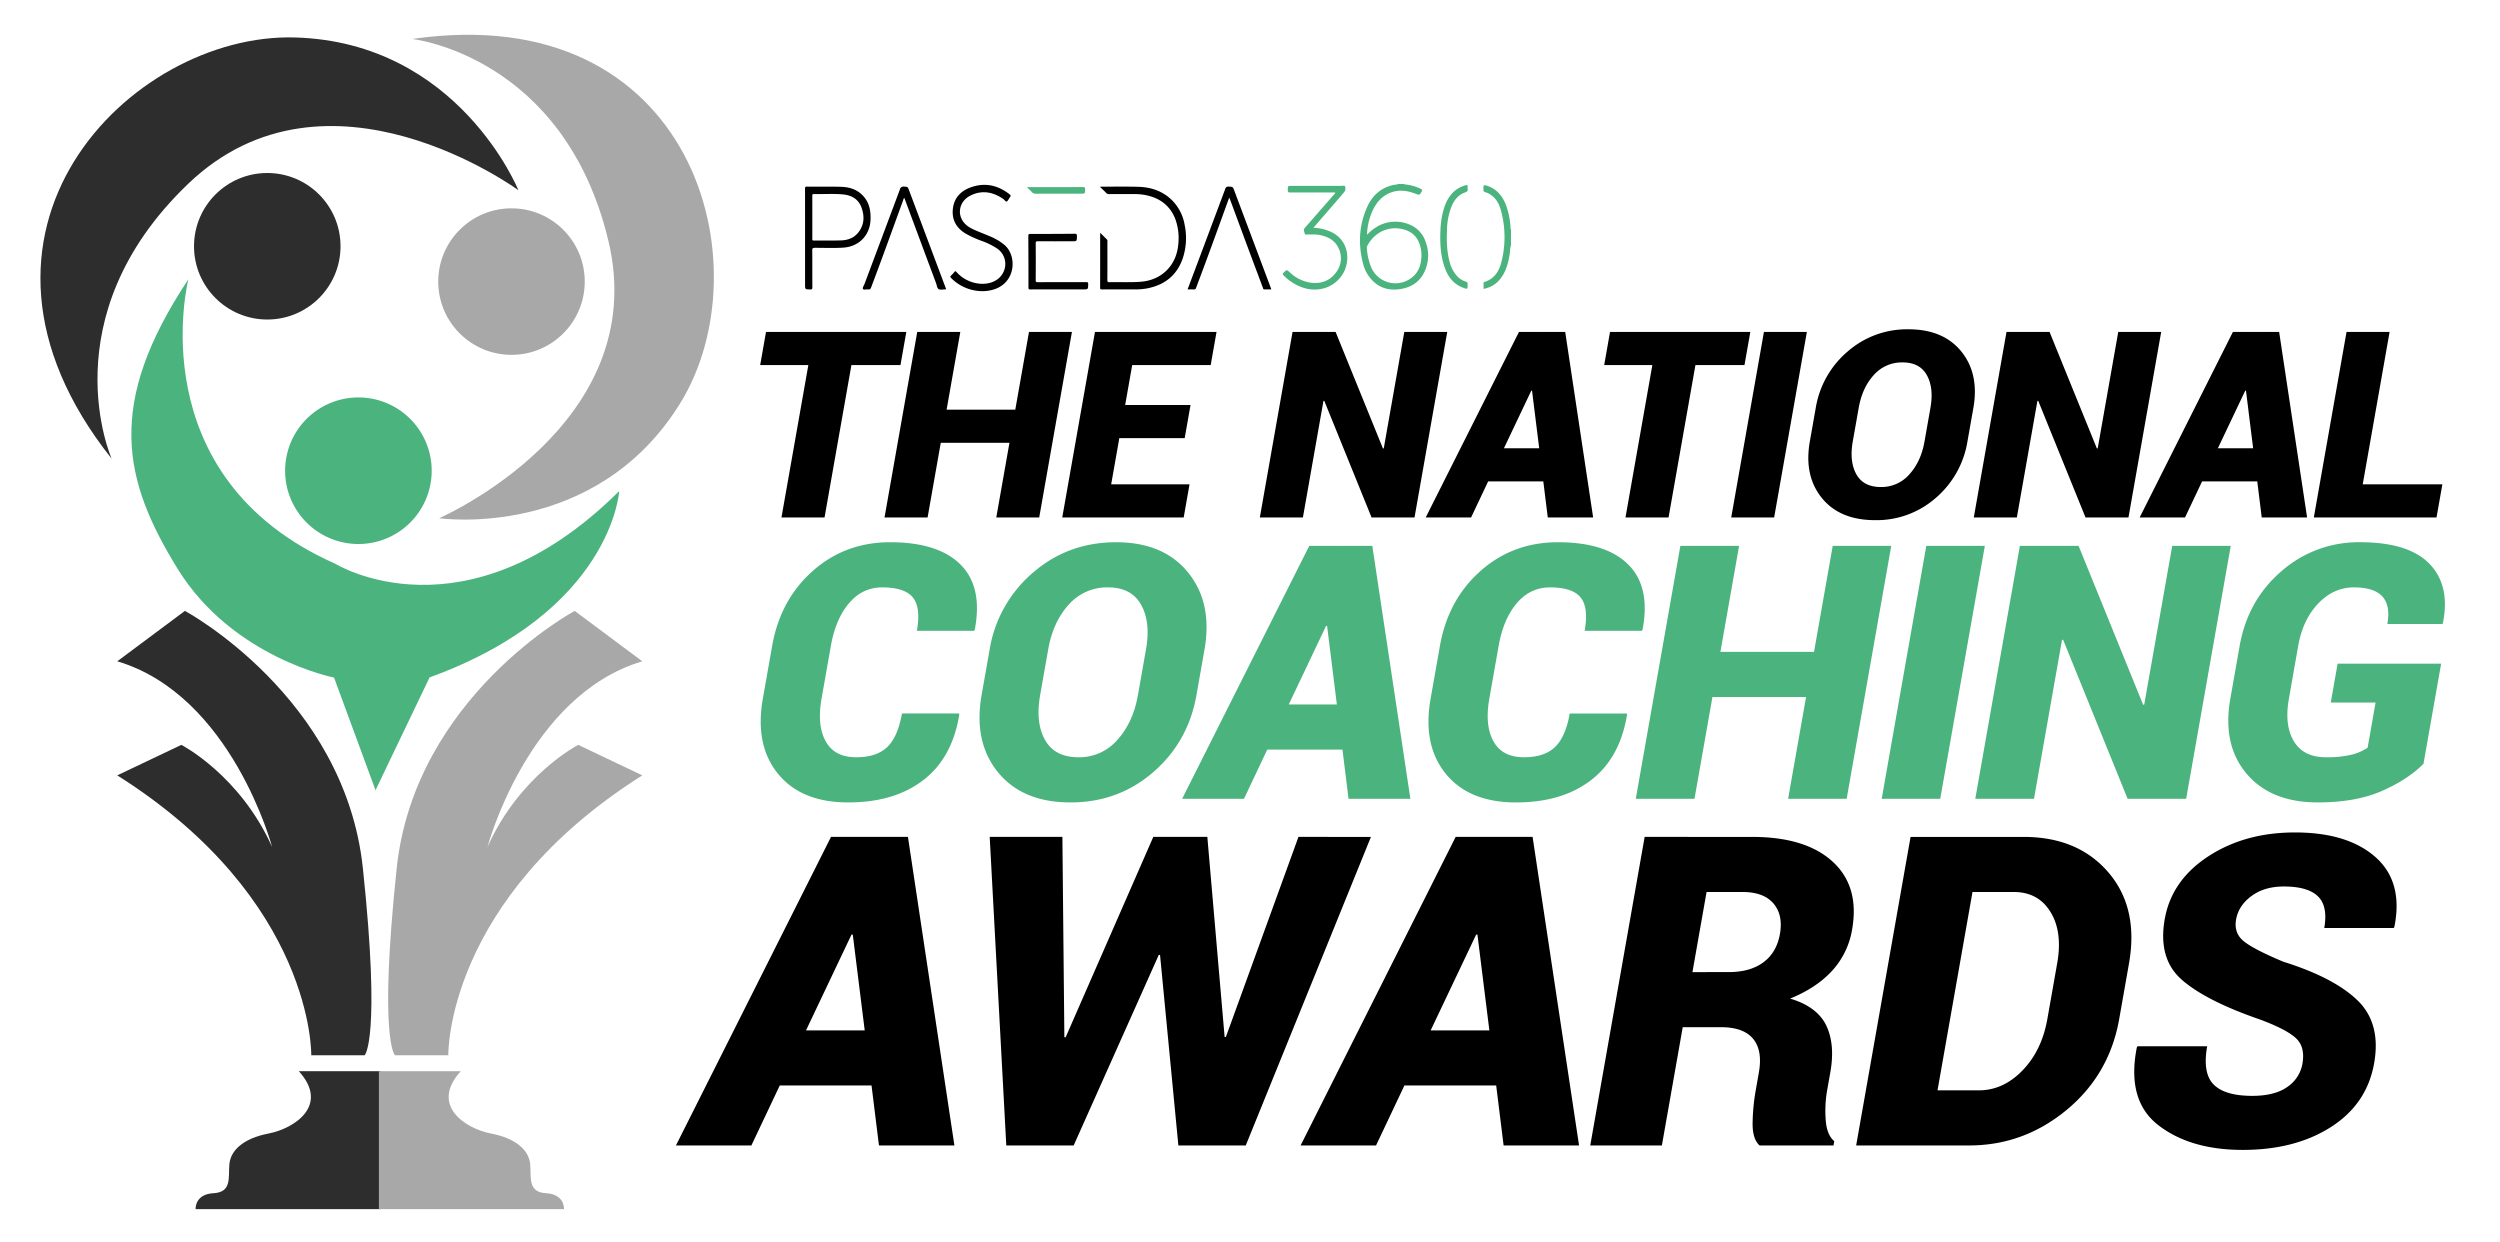 <svg xmlns="http://www.w3.org/2000/svg" width="1413" height="702" viewBox="0 0 1413 702">
  <defs>
    <style>
      .cls-1, .cls-2, .cls-3, .cls-4 {
        fill-rule: evenodd;
      }

      .cls-2 {
        fill: #4bb37d;
      }

      .cls-3, .cls-6 {
        fill: #2d2d2d;
      }

      .cls-4, .cls-5 {
        fill: #a8a8a8;
      }
    </style>
  </defs>
  <path class="cls-1" d="M718.567,163.574c-1.354,0-2.613-.037-3.869.014-0.754.03-.763-0.553-0.924-0.98q-3.95-10.506-7.868-21.024-5.338-14.364-10.647-28.74c-0.11-.3-0.238-0.591-0.47-1.166-0.388,1.015-.692,1.774-0.969,2.542-5.831,16.139-11.666,32.275-17.74,48.324a1.285,1.285,0,0,1-1.513,1.051c-1.045-.086-2.1-0.02-3.352-0.02,2.366-6.3,4.674-12.433,6.979-18.569q7.139-19.015,14.244-38.041a1.825,1.825,0,0,1,2.109-1.492c2.23,0.114,2.238.031,3.073,2.256Q707.863,135.01,718.1,162.29C718.248,162.679,718.385,163.071,718.567,163.574Zm-70.343-.551a37.208,37.208,0,0,1-7.047.557q-9.113-.024-18.224.01c-0.8,0-1.172-.068-1.168-1.049,0.042-10.215.026-20.431,0.026-30.981,1.391,1.379,2.636,2.611,3.878,3.846a1.6,1.6,0,0,1,.21,1.324c0.012,7.178.029,14.356-.015,21.533-0.006.976,0.22,1.261,1.223,1.235,5.942-.155,11.89.208,17.83-0.271,11.694-.943,19.982-9.262,21.009-20.98a31.612,31.612,0,0,0-1.654-14.435c-2.952-7.6-8.719-11.85-16.558-13.494a32.167,32.167,0,0,0-6.655-.627c-4.725.006-9.45-.014-14.174,0.018a2.208,2.208,0,0,1-1.769-.735c-1.063-1.111-2.19-2.162-3.411-3.353a4.3,4.3,0,0,1,.566-0.112c7.086,0.01,14.178-.135,21.258.083,6.964,0.214,13.329,2.307,18.514,7.234A25.634,25.634,0,0,1,669.542,127a36.257,36.257,0,0,1-1.157,19.339C664.983,155.856,658.005,161.168,648.224,163.023Zm-36.2.552H598.107c-5.231,0-10.462-.019-15.693.02-0.848.007-1.133-.154-1.132-1.079q0.012-14.5-.08-29c0-.905.1-1.317,1.2-1.314q12.461,0.042,24.923-.084c1.176-.013,1.381.345,1.355,1.413-0.07,2.848-.021,2.849-2.923,2.849-6.37,0-12.741.017-19.111-.018-0.914-.006-1.279.128-1.27,1.191q0.086,10.386,0,20.773c-0.006.935,0.2,1.177,1.16,1.173,9.112-.042,18.224-0.01,27.336-0.048,0.933,0,1.193.2,1.174,1.159C614.99,163.575,615.037,163.575,612.029,163.575Zm-61.495-33.747c2.832,1.279,5.748,2.369,8.608,3.586a32.118,32.118,0,0,1,8.668,5.093c7.06,6.109,6.379,20.961-5.787,24.99a21.494,21.494,0,0,1-6.842,1.069,24.94,24.94,0,0,1-17.491-7.318c-0.582-.564-0.762-0.981-0.043-1.6a15.869,15.869,0,0,0,1.784-1.963c0.417-.506.673-0.493,1.141,0.008a19.856,19.856,0,0,0,13.977,6.7c5.485,0.236,10.619-2.058,12.725-6.914a10.492,10.492,0,0,0-3.569-12.922,39.211,39.211,0,0,0-8.9-4.408,60.209,60.209,0,0,1-9.049-4.139c-5-3.039-7.68-7.4-7.249-13.329,0.454-6.256,4.017-10.43,9.658-12.6,7.891-3.033,15.305-1.694,22.023,3.42,1.324,1.008,1.29,1.06.3,2.457-0.484.684-.866,1.719-1.512,1.931-0.631.207-1.164-.9-1.815-1.355-5.915-4.1-12.189-5.282-18.788-1.932-5.323,2.7-7.275,8.65-4.69,13.494C545.187,126.918,547.738,128.565,550.534,129.828Zm-19.948,33.6c-1.018-.527-1.065-2.166-1.5-3.329q-8.947-23.987-17.861-47.984c-0.03-.079-0.069-0.153-0.114-0.252a2.2,2.2,0,0,0-.644,1.305c-5.984,16.426-11.9,32.878-18.086,49.229-0.332.879-.691,1.331-1.674,1.191-1.016-.145-2.451.449-2.958-0.265-0.433-.609.5-1.826,0.853-2.765q10.029-26.749,20.04-53.506a1.958,1.958,0,0,1,2.3-1.578c2.09,0.121,2.09.034,2.844,2.044q10.279,27.4,20.561,54.791c0.145,0.386.283,0.774,0.432,1.183a3.075,3.075,0,0,1-.458.077C533.058,163.562,531.588,163.946,530.586,163.427ZM476.628,139.96c-5.346.351-10.706,0.1-16.059,0.112-1.1,0-1.493.2-1.481,1.421,0.067,6.963.007,13.928,0.059,20.891,0.008,1.033-.309,1.23-1.258,1.213-2.865-.054-2.865-0.015-2.865-2.86v-26.21c0-9.286.013-18.571-.021-27.856,0-.9.143-1.2,1.138-1.193,6.409,0.067,12.822-.069,19.227.106,5.237,0.144,9.946,1.792,13.315,6.116,2.846,3.653,3.51,7.932,3.346,12.42C491.705,132.983,485.538,139.376,476.628,139.96Zm10.251-22.768c-1.788-4.867-5.852-6.941-10.731-7.341-5.38-.441-10.788-0.076-16.183-0.174-0.808-.014-0.857.371-0.855,1,0.019,4.052.01,8.1,0.01,12.156s0.011,8.1-.011,12.156c0,0.645.064,0.986,0.86,0.978,5.144-.048,10.292.068,15.431-0.1,3.585-.117,6.949-1.229,9.365-4.054C488.512,127.434,488.776,122.356,486.879,117.192Z"/>
  <path id="Shape_3_copy" data-name="Shape 3 copy" class="cls-2" d="M854,138.7c-0.6,1.672-.451,3.45-0.741,5.169-0.85,5.041-2.15,9.9-5.459,13.956a15.256,15.256,0,0,1-9.279,5.445c0-1.129,0-2.176,0-3.223a0.587,0.587,0,0,1,.445-0.66c5.912-1.841,8.567-6.481,9.8-12.018a56.9,56.9,0,0,0-.6-29.007c-1.392-4.682-4.087-8.412-9.082-9.9a0.777,0.777,0,0,1-.578-0.836c-0.269-3.236.017-3.464,3.015-2.262,4.687,1.878,7.568,5.476,9.451,10.007a42.787,42.787,0,0,1,2.776,13.049,1.175,1.175,0,0,0,.251,1.158V138.7Zm-26.116-29.863c-3.593,1.29-5.811,4.059-7.31,7.46a37.776,37.776,0,0,0-2.742,13.936c-0.238,5.954-.1,11.9,1.489,17.705a18.263,18.263,0,0,0,4.389,8.286,11.077,11.077,0,0,0,4.788,2.961,1.211,1.211,0,0,1,1,1.427c-0.016,3,.009,3-2.859,1.882-5.328-2.076-8.339-6.239-10.143-11.428-2.367-6.809-2.665-13.866-2.348-20.982a46.213,46.213,0,0,1,2.139-12.8c1.535-4.555,3.909-8.5,8.21-10.988a19.427,19.427,0,0,1,3.725-1.54c0.94-.31,1.435-0.211,1.263.925a7.994,7.994,0,0,0,0,.969C829.834,107.835,829.177,108.371,827.884,108.836ZM790.83,163.48c-5.972.778-11.285-.77-15.5-5.313a21.319,21.319,0,0,1-5-9.4c-2.741-10.8-2.206-21.439,2.343-31.667,2.807-6.31,7.474-10.761,14.393-12.437,0.937-.227,1.909-0.311,2.864-0.461a1.9,1.9,0,0,0,.021-0.212h3.8a0.9,0.9,0,0,0,.018.219,25.782,25.782,0,0,1,9.2,2.509c0.8,0.383,1.064.689,0.537,1.577-1.219,2.057-1.161,2.076-3.377,1.222-4.736-1.823-9.534-2.5-14.4-.555-5.015,2-8.084,5.912-10.2,10.688a36.365,36.365,0,0,0-2.885,12.364,2.868,2.868,0,0,0,.091.607s0,0,0,0a25.829,25.829,0,0,1,7.122-5.345,20.6,20.6,0,0,1,16.8-.358,15.757,15.757,0,0,1,8.955,9.315,21.747,21.747,0,0,1,.068,16.065C803.061,159.043,797.823,162.569,790.83,163.48Zm12.278-22.7c-0.965-5.19-3.618-9.1-8.761-10.807-7.937-2.638-16.839.138-21.575,8.994a1.854,1.854,0,0,0-.232.962,33.394,33.394,0,0,0,2.518,11.285,14.893,14.893,0,0,0,21.831,6.447c4.843-3.119,6.416-7.892,6.525-13.35A18.283,18.283,0,0,0,803.108,140.778Zm-50.241-9.426c9.518,4.782,10.6,16.169,5.987,23.626-4.686,7.576-13.933,10.6-22.855,7.445a27.931,27.931,0,0,1-10.447-6.719,0.94,0.94,0,0,1-.018-1.619c1.714-1.726,1.7-1.771,3.483-.146a21.345,21.345,0,0,0,12.578,5.93c5.525,0.5,10.2-1.352,13.5-5.856a12.963,12.963,0,0,0,1.4-13.879c-2.032-4.322-5.879-6.315-10.368-7.268-2.338-.5-4.706-0.268-7.061-0.357-0.564-.022-1.458.407-1.619-0.477-0.19-1.045-.961-2.117.021-3.223,3.08-3.471,6.118-6.98,9.174-10.473q3.835-4.381,7.67-8.762a0.869,0.869,0,0,0,.364-0.747c-0.416-.019-0.855-0.057-1.294-0.057-8.016,0-16.032-.025-24.048.022-1.126.007-1.532-.238-1.481-1.44,0.1-2.315.024-2.318,2.349-2.318q14.049,0,28.1.013c0.642,0,1.676-.348,1.856.256a3.215,3.215,0,0,1-.25,3.033c-1.328,1.638-2.709,3.232-4.087,4.827-4.438,5.14-8.884,10.273-13.5,15.6A24.93,24.93,0,0,1,752.867,131.352ZM610.9,109.471c-8.425,0-16.85-.018-25.274.022a3,3,0,0,1-2.539-1.044c-0.756-.873-1.643-1.633-2.729-2.692h1.473c10.026,0,20.051.017,30.077-.024,1.07-.005,1.46.193,1.411,1.361C613.223,109.468,613.3,109.471,610.9,109.471Z"/>
  <path id="The_NATIONAL_Conference_copy" data-name="The NATIONAL    Conference copy" class="cls-1" d="M1377.12,292.477h-69.35l18.49-104.856h24.34l-15.19,86.131h45.01ZM1275.8,272.1h-31.19l-9.64,20.381h-25.64l52.7-104.856h13.04l-0.02.072,0.09-.072h13.03l15.8,104.856h-25.64Zm-6.37-51.276H1269l-15.47,32.552h19.95Zm-90.69,71.657-26.75-65.967-0.46.144-11.61,65.823h-24.34l18.49-104.856h24.34l26.77,65.895,0.45-.144,11.6-65.751h24.27l-18.49,104.856h-24.27Zm-66.73-42.994a53.25,53.25,0,0,1-17.91,31.939,50.658,50.658,0,0,1-34.3,12.567q-19.95,0-30.12-12.567t-6.76-31.939l3.33-18.868a53.116,53.116,0,0,1,17.98-31.9,50.963,50.963,0,0,1,34.45-12.6q19.725,0,29.9,12.6,10.155,12.6,6.76,31.9Zm-22.96-37.449q-4.02-7.2-13.67-7.2A21.1,21.1,0,0,0,1059.03,212q-6.495,7.167-8.48,18.472l-3.36,19.013q-2,11.379,2.02,18.58t13.89,7.2a20.891,20.891,0,0,0,16.11-7.2q6.525-7.2,8.53-18.58l3.35-19.013Q1093.07,219.236,1089.05,212.034ZM978.484,292.477l18.489-104.856h24.267l-18.49,104.856H978.484Zm-20.231-86.132-15.188,86.132H918.722l15.188-86.132H906.687l3.3-18.724h79.293l-3.3,18.724H958.253ZM872.278,272.1H841.094l-9.644,20.381H805.811l52.7-104.856h13.035l-0.012.072,0.084-.072h13.036l15.791,104.856H874.805Zm-6.37-51.276h-0.432l-15.463,32.552h19.949Zm-90.69,71.657L748.464,226.51l-0.457.144L736.4,292.477H712.057l18.49-104.856h24.342l26.767,65.895,0.458-.144,11.594-65.751h24.27l-18.49,104.856h-24.27Zm-135.3-86.132-3.974,22.541h36.946l-3.3,18.724H632.639l-4.61,26.142h44.292l-3.3,18.725H600.385l18.49-104.856h68.706l-3.3,18.724H639.915Zm-76.821,86.132,7.441-42.2H531.717l-7.441,42.2H499.933l18.49-104.856h24.342l-7.746,43.93h38.818l7.746-43.93h24.271l-18.49,104.856h-24.27Zm-81.879-86.132-15.188,86.132H441.684l15.189-86.132H429.649l3.3-18.724h79.293l-3.3,18.724H481.215Z"/>
  <path id="AWARDS_copy" data-name="AWARDS copy" class="cls-1" d="M496.79,647.405h42.64L513.167,473.016H491.488l-0.141.12,0.021-.12h-21.68L382.044,647.405h42.64l16.039-33.9h51.863ZM481.273,528.231h0.719l6.743,54.137H455.557Zm201.114-55.215H651.844L602.279,586.321l-0.7-.12L600.46,473.016H559.377l9.374,174.389H606.84l48.092-107.676h0.719L666.01,647.405H704.1l70.756-174.389H733.891L692.873,586.081h-0.718ZM849.843,647.405h42.64L866.22,473.016H844.541l-0.141.12,0.021-.12h-21.68L735.1,647.405h42.64l16.039-33.9h51.863ZM834.326,528.231h0.719l6.743,54.137H808.61Zm138.43,52.341q12.695,0,18.122,6.587t3.23,19.044l-1.858,10.54a116.19,116.19,0,0,0-1.668,17.607q-0.21,9.342,3.927,13.055h41.8l0.42-2.395q-4.365-3.711-4.87-12.457a68.21,68.21,0,0,1,.71-15.57l1.95-11.019q2.775-15.81-2.35-26.41-5.145-10.6-20.39-15.151,14.97-6.11,23.81-15.81a45.46,45.46,0,0,0,11.22-23.236q4.29-24.313-10.97-38.328t-45.555-14.013H929.558L898.807,647.405h40.485l11.785-66.833h21.679Zm-8.2-76.415h20.242q12.1,0,17.6,6.527t3.62,17.188q-1.845,10.421-9.293,15.989t-19.668,5.57H956.568ZM1112.94,647.405q30.78,0,55.03-20t29.81-51.5l5.53-31.381q5.535-31.379-11.65-51.442t-47.97-20.062h-63.84L1049.1,647.405h63.84Zm25.26-143.248q13.785,0,20.72,11.258t3.83,28.866l-5.58,31.62q-3.135,17.847-14.05,29.105t-24.69,11.258h-23.35l19.77-112.107h23.35Zm154.58,110.191q-7.11,5.03-19.81,5.03-15.45,0-21.81-6.408t-3.67-21.619h-39.41l-0.36.719q-5.88,29.944,12.2,43.9t47.67,13.953q29.7,0,49.96-13t24.31-35.992q3.975-22.516-9.32-35.453t-42.01-21.918q-16.62-6.945-22.33-11.558t-4.37-12.277q1.395-7.9,8.7-13.295t18.31-5.389q13.545,0,19.26,5.569,5.73,5.569,3.56,17.906h39.28l0.37-.718q5.07-25.392-10.67-39.346T1297.07,470.5q-28.275,0-48.98,13.534t-24.58,35.453q-3.945,22.4,9.7,34.315t44.25,22.457q15.06,5.631,20.29,10.6t3.59,14.313A19.9,19.9,0,0,1,1292.78,614.348Z"/>
  <path id="The_Future_of_Coaching_Conference_copy_2" data-name="The Future of Coaching  Conference copy 2" class="cls-2" d="M436.416,365.081q4.6-26.113,22.932-42.361T503.1,306.472q27.192,0,39.834,12.665t7.989,36.814l-0.4.589h-32.3q2.32-13.154-2.273-18.849T498.6,332q-11.191,0-18.765,8.983t-10.2,23.9l-5.3,30.04q-2.647,15.021,2.336,24.052t17.258,9.032q11.387,0,17.447-5.694t8.416-19.045h32.3l0.092,0.589q-3.918,24.444-20.328,37.06t-42.427,12.615q-26.506,0-39.7-16.2t-8.574-42.41ZM651.83,436.4q-19.761,17.131-46.757,17.131-27.2,0-41.06-17.131T554.8,392.864l4.536-25.721a72.419,72.419,0,0,1,24.506-43.49q19.866-17.18,46.962-17.181,26.9,0,40.757,17.181t9.217,43.49l-4.536,25.721Q671.59,419.273,651.83,436.4Zm-6.883-94.589Q639.461,332,626.308,332a28.78,28.78,0,0,0-22.291,9.768q-8.84,9.77-11.557,25.181l-4.571,25.918q-2.736,15.512,2.749,25.328t18.936,9.817a28.462,28.462,0,0,0,21.954-9.817q8.9-9.816,11.633-25.328l4.572-25.918Q650.432,351.631,644.947,341.814Zm130.678-33.28,21.527,142.938H762.2l-3.446-27.783H716.247L703.1,451.472H668.15l71.838-142.938h17.77l-0.017.1,0.115-.1h17.769Zm-25.553,45.257h-0.589l-21.078,44.374H755.6Zm539.378-30.924a66.02,66.02,0,0,1,44.46-16.4q27.4,0,39.23,12.223t7.61,33.427l-0.31.589h-31.12q1.86-10.5-2.84-15.609t-15.99-5.1q-11.58,0-20.26,9.13t-11.26,23.758l-5.29,30.04q-2.64,14.924,2.78,24t18.09,9.081a58.71,58.71,0,0,0,14.64-1.473,28.185,28.185,0,0,0,8.99-3.926l4.5-25.525h-25.33l3.88-21.991h58.51l-9.99,56.645q-9.06,9.035-23.73,15.413t-35.98,6.382q-26.6,0-40.32-16.3t-9.13-42.312l5.26-29.844Q1270.41,339.263,1289.45,322.867Zm-114.63-14.333,36.49,89.827,0.62-.2,15.81-89.631h33.08l-25.2,142.938h-33.09l-36.47-89.925-0.62.2-15.82,89.729h-33.19l25.21-142.938h33.18Zm-52.99,0-25.21,142.938h-33.08l25.2-142.938h33.09ZM861.352,428.009q11.388,0,17.447-5.694t8.416-19.045h32.3l0.092,0.589q-3.918,24.444-20.328,37.06t-42.427,12.615q-26.507,0-39.7-16.2t-8.574-42.41l5.263-29.844q4.605-26.113,22.932-42.361t43.755-16.248q27.193,0,39.834,12.665t7.989,36.814l-0.4.589h-32.3q2.319-13.154-2.274-18.849T876.024,332q-11.192,0-18.765,8.983t-10.2,23.9l-5.3,30.04q-2.648,15.021,2.337,24.052T861.352,428.009Zm174.5-119.475h33.08l-25.2,142.938h-33.09l10.15-57.529H967.87l-10.144,57.529H924.543l25.205-142.938h33.183l-10.56,59.885h52.919Z"/>
  <path class="cls-2" d="M242.8,382.867l-30.549,63.742-23.454-63.653s-57.407-11.2-88.414-61.483S59.694,228.3,106.46,157.866c0,0-28.338,111.42,83.02,160.761,0,0,73.368,45.5,160.512-41.082C349.992,277.545,345.916,345.413,242.8,382.867Z"/>
  <path class="cls-3" d="M63.108,259.272S27.526,179.349,106.37,103.863s186.635,3.665,186.635,3.665S259.268,23.767,166.588,21.171-38.753,131.037,63.108,259.272Z"/>
  <path id="Shape_2_copy" data-name="Shape 2 copy" class="cls-4" d="M232.97,22.025s85.656,9.323,110.835,113.836-95.6,157.031-95.6,157.031,88.008,12.795,136.141-64.8S392.587-1.123,232.97,22.025Z"/>
  <path class="cls-2" d="M237.478,243.757a41.42,41.42,0,1,1-57.2-12.614A41.418,41.418,0,0,1,237.478,243.757Z"/>
  <circle id="Ellipse_1_copy" data-name="Ellipse 1 copy" class="cls-5" cx="289.094" cy="159.156" r="41.406"/>
  <circle id="Ellipse_1_copy_2" data-name="Ellipse 1 copy 2" class="cls-6" cx="151.063" cy="139.188" r="41.406"/>
  <path class="cls-3" d="M205.1,490.721c10.254,96.936,1.006,105.714,1.006,105.714H175.928s1.815-87.786-109.646-158.2L102.5,421s33.053,16.95,51.3,57.73c0,0-22.8-85.709-87.516-104.964l38.225-28.49S194.846,393.785,205.1,490.721ZM120.6,674.408c10.612-.575,8.348-8.879,9.054-16.494s7.7-14.47,22.13-17.244,34.711-15.863,17.1-35.238h46.272v77.973H110.543S109.99,674.983,120.6,674.408Z"/>
  <path id="Shape_4_copy" data-name="Shape 4 copy" class="cls-4" d="M275.515,478.725c18.248-40.78,51.3-57.73,51.3-57.73l36.213,17.244c-111.46,70.41-109.646,158.2-109.646,158.2H223.207s-9.248-8.778,1.006-105.714,100.592-145.45,100.592-145.45l38.225,28.49C298.314,393.016,275.515,478.725,275.515,478.725Zm2.012,161.945c14.429,2.774,21.425,9.629,22.13,17.244s-1.559,15.919,9.053,16.494,10.06,9,10.06,9H214.153V605.432h46.273C242.815,624.807,263.1,637.9,277.527,640.67Z"/>
</svg>
